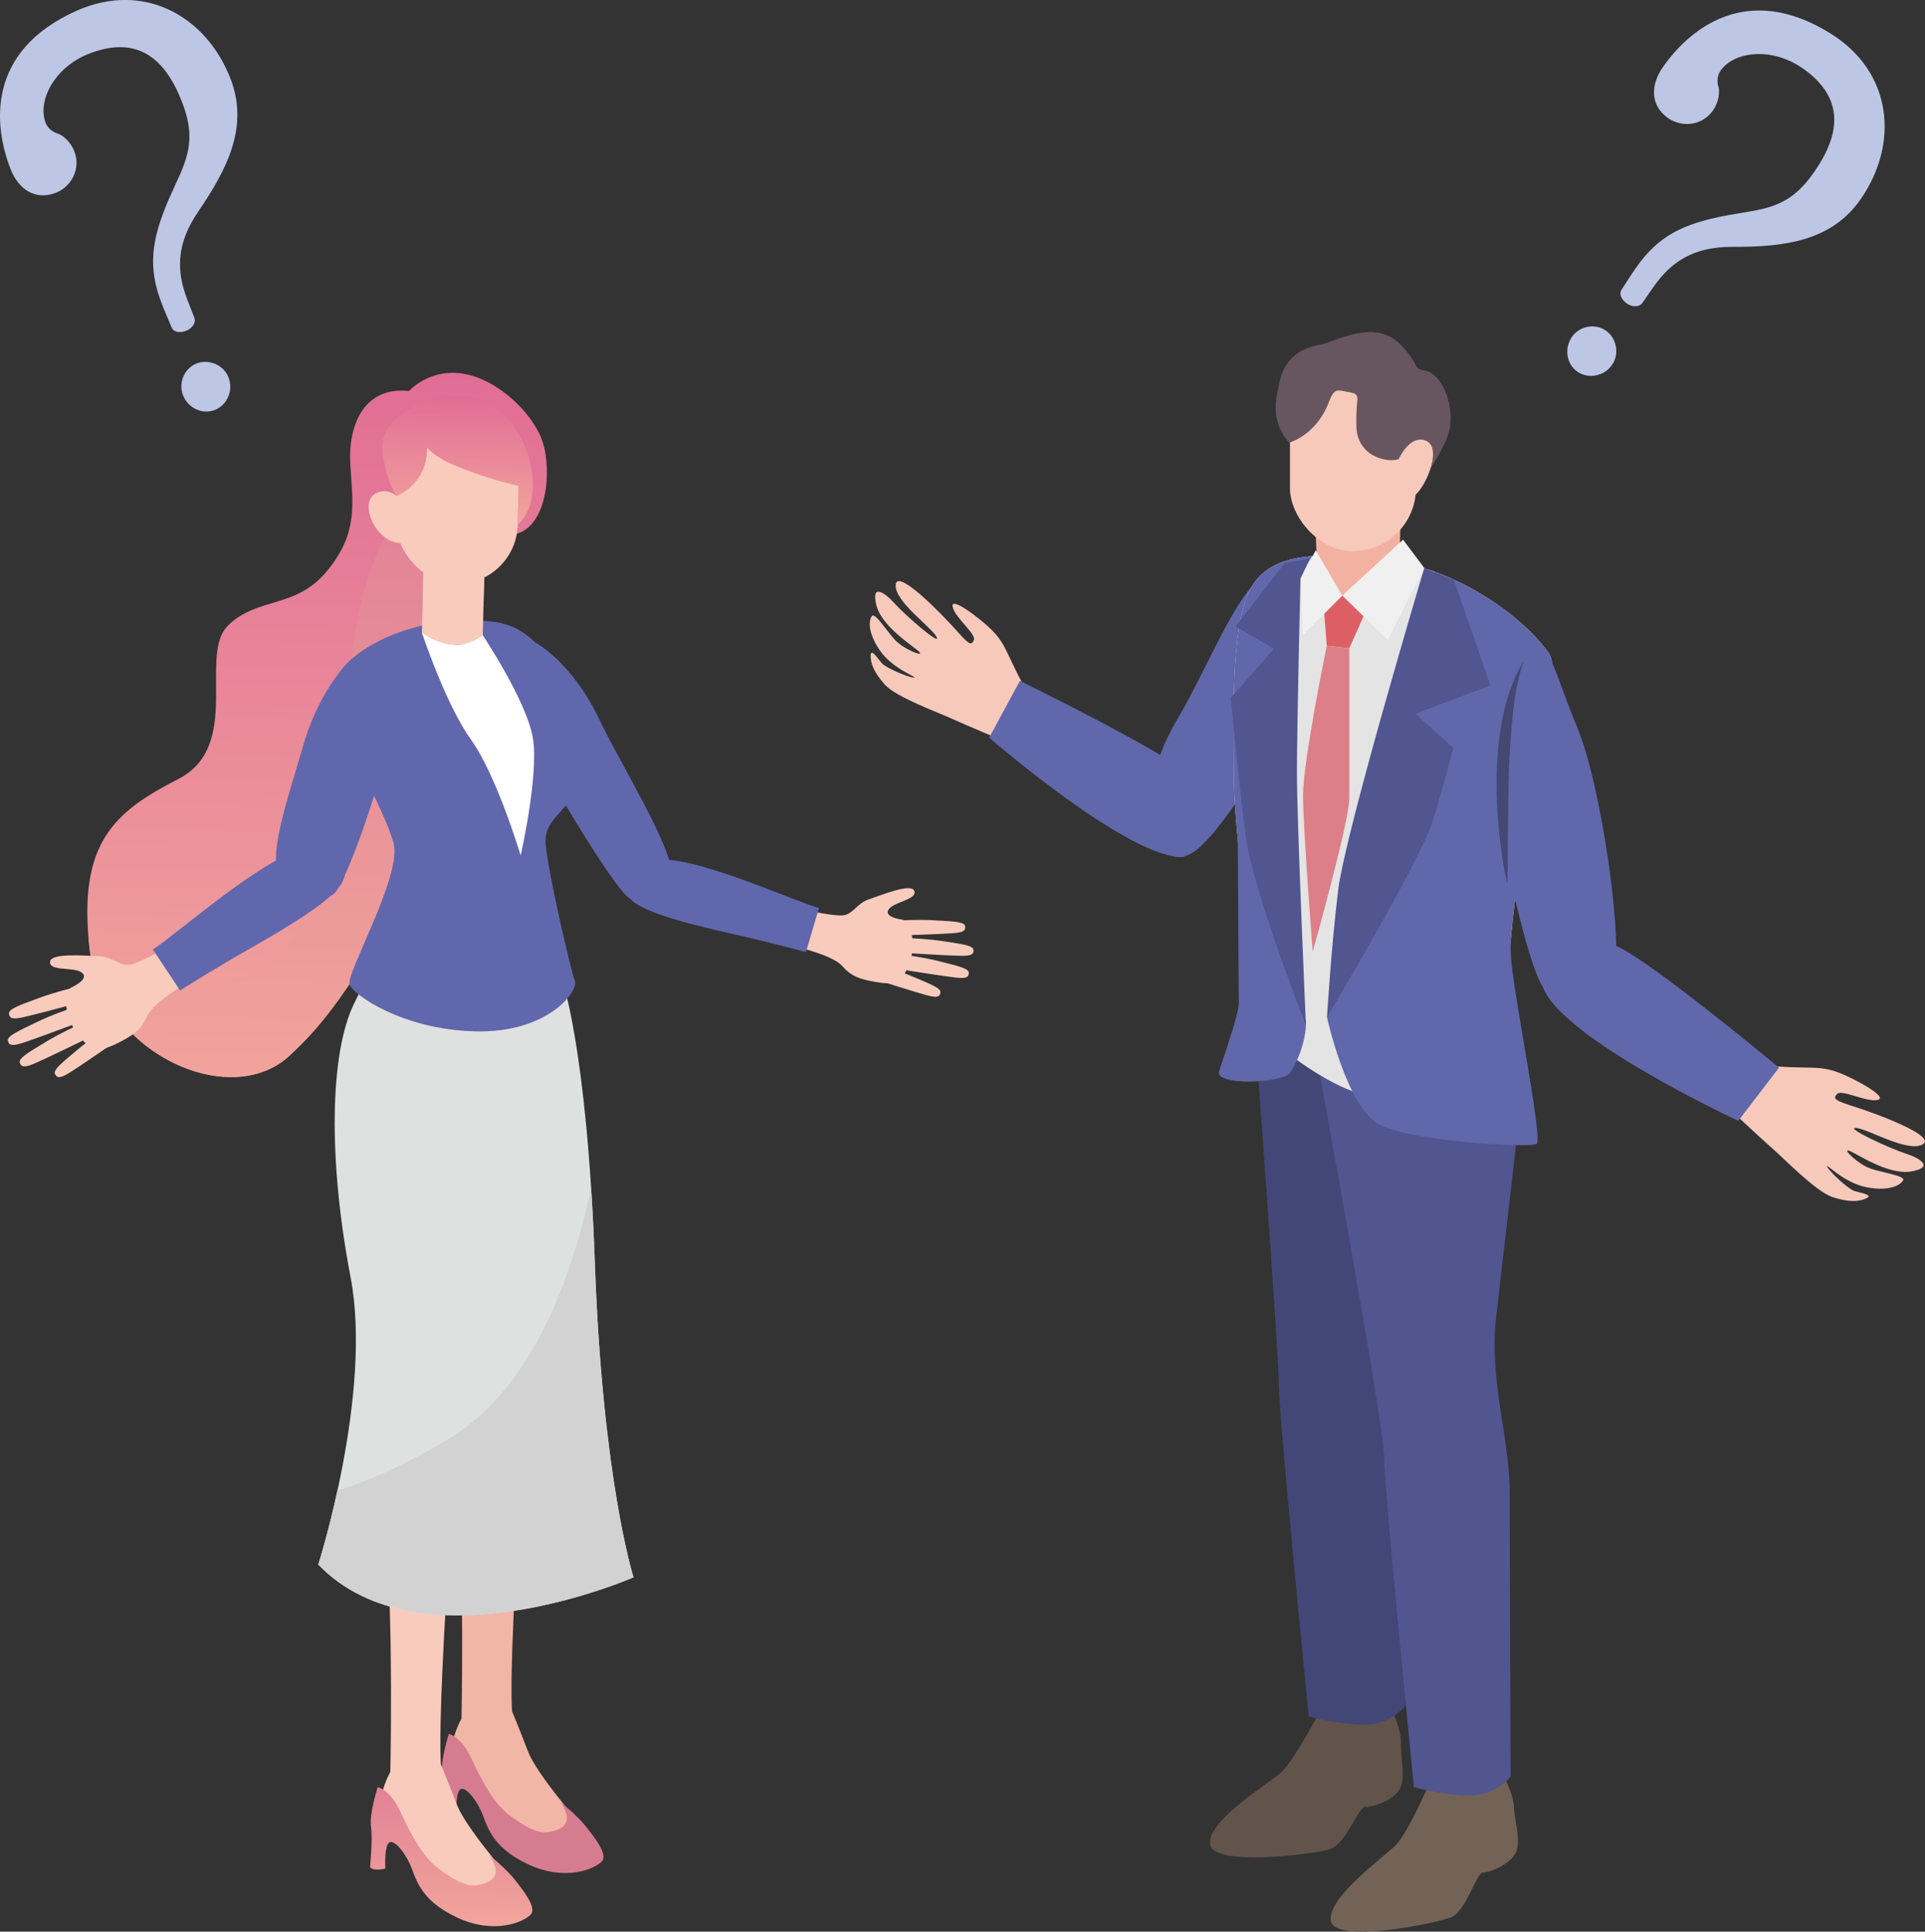 <?xml version="1.0" encoding="UTF-8"?><svg xmlns="http://www.w3.org/2000/svg" width="331.75" height="332.88" xmlns:xlink="http://www.w3.org/1999/xlink" viewBox="0 0 331.75 332.88"><rect x="0" y="0" width="331.75" height="332.88" fill="#333333" stroke="none"/><defs><clipPath id="clippath"><path d="M235.14,95.99c17.24,1.03,29.08,12.46,31.8,16.62,2.72,4.15-2.29,27.22-4.58,35.24-2.29,8.02-3.87,41.4-3.87,41.4,0,0-12.89,1.29-21.63-.14-8.74-1.43-19.05-11.03-19.05-11.03,0,0-5.01-30.51-5.16-43.83-.14-13.32-.43-27.79,3.29-33.52,3.72-5.73,12.03-5.16,19.19-4.73Z" style="fill:none;"/></clipPath><clipPath id="clippath-1"><path d="M96.65,168.06s4.52,11.99,5.86,49.56c1.34,37.57,6.67,54.2,6.67,54.2,0,0-36.71,16.13-54.33-2.2,0,0,9.41-29.48,5.56-49.56-3.85-20.08-3.62-38.56.64-47.17l4.26-8.61,31.36,3.78Z" style="fill:none;"/></clipPath><linearGradient id="_名称未設定グラデーション_13" x1="1904.29" y1="331.22" x2="1904.29" y2="354.7" gradientTransform="translate(1989.97 23.79) rotate(-178.6) scale(1 -1)" gradientUnits="userSpaceOnUse"><stop offset="0" stop-color="#e18296"/><stop offset="1" stop-color="#f2a59c"/></linearGradient><linearGradient id="_名称未設定グラデーション_37" x1="1932.41" y1="87.26" x2="1932.41" y2="209.54" gradientTransform="translate(1989.97 23.79) rotate(-178.6) scale(1 -1)" gradientUnits="userSpaceOnUse"><stop offset="0" stop-color="#e16d96"/><stop offset="1" stop-color="#f2a59c"/></linearGradient><clipPath id="clippath-2"><path d="M70.47,67.39s3.66-4.12,9.73-2.92,11.99,7.17,13.41,11.97c1.42,4.81.71,13.85-4.42,15.5-5.14,1.65-11.84,7.95-11.17,14.7.67,6.75,1.63,42.34-7.38,50.26-9.01,7.92-10.48,15.62-20.83,25.1-10.35,9.48-32.43-.69-34.4-18.73-1.97-18.05,4.27-23.36,15.33-29.03,11.06-5.67,3.41-21.33,8.52-26.4s11.64-2.82,17.1-9.44c5.46-6.61,4.41-11.63,4.01-18.42-.4-6.79,2.41-13.42,10.1-12.6Z" style="fill:none;"/></clipPath><linearGradient id="_名称未設定グラデーション_13-2" x1="1936.31" y1="107.03" x2="1936.31" y2="216.25" xlink:href="#_名称未設定グラデーション_13"/><clipPath id="clippath-3"><path d="M78.01,107.08c-10.41.54-20.25,6.61-20.6,11.58-.36,4.97,9.05,21.09,10.44,26.73,1.38,5.64-8.26,22.43-7.61,24.24.65,1.82,9.18,7.79,21.63,8.1s17.89-6.84,17.18-8.73c-.72-1.89-4.52-18.29-5.01-23.49-.5-5.2,5.66-5.98,5.89-12.55.23-6.57-2.75-17.52-7.78-22.32-3.75-3.58-7.13-3.93-14.14-3.57Z" style="fill:none;"/></clipPath><linearGradient id="_名称未設定グラデーション_37-2" x1="1909.17" y1="91.21" x2="1909.17" y2="113.11" xlink:href="#_名称未設定グラデーション_37"/></defs><g style="isolation:isolate;"><g id="_レイヤー_2"><g id="_レイヤー_1-2"><path d="M239.7,294.34s1.82,3.5,1.74,6.15c-.08,2.66.93,6.21-.37,8.08-1.3,1.87-4.62,2.9-5.77,2.81-1.15-.09-3.38,6.47-6.11,7.31-2.73.84-20.39,3.11-20.67-.96-.28-4.08,9.79-10.16,12.15-12.19,2.35-2.03,7.09-11.17,7.09-11.17l11.94-.04Z" style="fill:#62544a;"/><path d="M216.16,176.25s4.24,57.1,4.24,62.56,5.14,57.01,5.14,57.01c0,0,5.14,1.4,9.66,1.4s7.01-3.27,7.01-3.27c0,0-.16-40.03-.16-49.07,0-9.03-3.58-19.47-2.34-30.06,1.25-10.59,3.89-33.8,3.89-33.8l-14.49-13.86-12.96,9.1Z" style="fill:#424777;"/><path d="M258.7,305.35s2.08,3.35,2.2,6.01,1.39,6.12.23,8.09c-1.16,1.96-4.39,3.24-5.55,3.24s-2.89,6.7-5.55,7.74c-2.66,1.04-20.1,4.62-20.68.58-.58-4.04,9.01-10.86,11.21-13.06s6.24-11.67,6.24-11.67l11.9-.92Z" style="fill:#736357;"/><path d="M226.85,181.84s11.68,63.71,11.68,69.16c0,5.45,5.14,57.01,5.14,57.01,0,0,5.14,1.4,9.66,1.4,4.52,0,7.01-3.27,7.01-3.27,0,0-.16-40.03-.16-49.07,0-9.03-3.58-19.47-2.34-30.06,1.25-10.59,3.89-33.8,3.89-33.8l-14.49-13.86-20.41,2.49Z" style="fill:#515590;"/><path d="M202.78,124.15c6.88-11.64,11.39-26.15,19.17-27.14,7.78-.99,8.79,6.21,7.7,10.94-1.1,4.73-17.03,34.18-23.81,38.78s-11.63-8.07-3.06-22.58Z" style="fill:#6167ab;"/><path d="M235.14,95.99c17.24,1.03,29.08,12.46,31.8,16.62,2.72,4.15-2.29,27.22-4.58,35.24-2.29,8.02-3.87,41.4-3.87,41.4,0,0-12.89,1.29-21.63-.14-8.74-1.43-19.05-11.03-19.05-11.03,0,0-5.01-30.51-5.16-43.83-.14-13.32-.43-27.79,3.29-33.52,3.72-5.73,12.03-5.16,19.19-4.73Z" style="fill:#e4e4e4;"/><polygon points="227.94 102.19 236.32 103.21 232.54 111.7 228.65 111.29 227.94 102.19" style="fill:#dd5f65;"/><path d="M228.65,111.29l3.89.41s0,21.9,0,25.88c0,3.98-6.31,26.44-6.31,26.44,0,0-1.67-21.26-1.67-27.03,0-5.77,4.09-25.7,4.09-25.7Z" style="fill:#dd7f88;"/><g style="clip-path:url(#clippath);"><path d="M249.48,91.7s-6.45,17.19-6.45,34.87c0,17.68-6.17,62.53-6.17,62.53l19.23,3.9,17.85-8.76-2.31-68.75-14.54-22.64-7.6-1.16Z" style="fill:#6167ab;"/><path d="M226.76,94.83s-2.64,4.19-2.75,4.64c-3.75,14.99.69,66.56.69,73.14,0,7.77-6.79,4.37-6.79,4.37l-10.91-27.43-7.77-40.49,15.37-18.01,12.15,3.79Z" style="fill:#6167ab;"/></g><path d="M261.9,110.37s-5.73,5.16-6.73,8.59c-1,3.44,6.73,45.26,10.74,51.14,4.01,5.87,9.88,3.29,12.03-1.29s-1.86-33.38-6.16-43.55c-4.3-10.17-4.3-15.18-9.88-14.9Z" style="fill:#6167ab;"/><path d="M228.69,175.32s3.42,15.62,9.08,18.52c5.66,2.9,25.79,4,27.03,3.31,1.24-.69-4.41-27.86-4.41-32.69s-5.38-22.48-5.38-22.48h-15.17s-11.15,33.34-11.15,33.34Z" style="fill:#6167ab;"/><path d="M225.08,176.05c0,3.45-1.52,7.03-2.76,8.83s-13.05,2.33-12.22-.29c.83-2.62,3.39-9.77,3.39-11.71,0-1.93-.18-29.21-.18-29.21l11.77,32.38Z" style="fill:#6167ab;"/><path d="M226.61,89.32l.44,9.32s.18,4.26,6.39,4.17c6.21-.09,7.72-5.41,7.72-5.41l.1-3.69.17-6.15-14.82,1.77Z" style="fill:#f3b2a1;"/><rect x="222.31" y="63.41" width="21.71" height="31.56" rx="10.85" ry="10.85" style="fill:#f6c9ba;"/><path d="M241.04,79.13s-1.92.7-4.47-.7c-1.72-.94-2.74-2.78-2.8-4.74-.04-1.37-.03-3.09.15-4.68.16-1.42-.89-1.27-2.32-1.6s-1.85-.05-2.64,2.01c-2.18,5.63-6.76,6.85-6.76,6.85,0,0-3.3-3-2.1-8.41.51-2.29.68-7.28,7.5-8.48,2.29-.4,9.28-4.55,13.66-.1,3.86,3.92,1.81,4.08,4.47,4.64s4.7,5.29,4.2,9.46c-.5,4.17-6.36,11.4-6.36,11.4l-2.54-5.66Z" style="fill:#67565f;"/><path d="M241.04,79.13s2-4.5,4.84-3.11c2.84,1.39-.56,8.89-2.56,9.67s-1.95.33-1.95.33l-.33-6.89Z" style="fill:#f6c9ba;"/><polygon points="241.8 93 231.33 102.65 239.16 110.28 245.46 97.88 241.8 93" style="fill:#f0f0f0;"/><polygon points="231.33 102.65 224.52 109.46 224.12 99.71 226.76 94.83 231.33 102.65" style="fill:#f0f0f0;"/><path d="M245.46,97.88s-13.62,45.53-14.84,55.49c-1.22,9.96-1.93,21.95-1.93,21.95,0,0,16.06-26.93,18.19-33.74,2.13-6.81,3.56-12.7,3.56-12.7l-6.5-5.89,12.91-4.88-6.3-18.19-5.08-2.03Z" style="fill:#515590;"/><path d="M302.02,183.02c2.75.87,6.07.87,8.54.94s3.9-.05,6.49.95c2.59,1,8.48,4.19,6.55,4.64-1.92.46-6.18-1.89-7-1.02s-.32,1.14,3.29,2.29c3.61,1.15,14.06,5.01,11.42,6.42s-9.54-2.78-11.48-2.86,5.91,3.56,8.55,4.4c2.64.84,4.99,2.42.97,3.1-4.01.68-9.54-3.21-10.72-3.59s1.65,2.43,3.91,3.15,5.86,1.21,5.44,1.97-2.23,1.95-6.26,1.2-7.3-4.45-6.82-3.53,3.59,3.81,4.67,4.16,3.35.65,2.09,1.26-2.96.72-5.81-.19-8.3-6.56-10.43-8.42c-2.14-1.87-7.98-7.35-7.98-7.35l4.58-7.5Z" style="fill:#f6c9ba;"/><path d="M224.12,99.71s-.61,25.2-.61,33.54c0,8.33,1.55,43.44,1.55,43.44,0,0-9.17-23.32-10.39-32.67-1.22-9.35-2.54-23.78-2.54-23.78l7.42-8.44-6.61-3.86,8.44-10.87,4.37-.81-1.63,3.46Z" style="fill:#515590;"/><path d="M265.91,170.1c3.15,8.88,33.66,23.06,33.66,23.06l7.02-9.17s-22.2-18.48-27.93-20.91c-5.73-2.44-12.75,7.02-12.75,7.02Z" style="fill:#6167ab;"/><path d="M178.44,120.98c-1.85-2.07-3.16-5.01-4.2-7.15s-1.5-3.46-3.4-5.34-7.03-5.81-6.67-3.94c.36,1.87,4.11,4.7,3.66,5.76-.45,1.06-.88.73-3.31-2-2.44-2.72-9.96-10.41-10.16-7.52-.2,2.89,6.22,7.31,7.05,8.98s-5.47-3.79-7.25-5.79c-1.78-1.99-4.1-3.44-3.11.37.99,3.8,6.6,7.13,7.4,8.02s-2.79-.49-4.31-2.2-3.38-4.68-3.88-4.01-.84,2.73,1.42,5.99,6.8,4.67,5.8,4.62-4.78-1.66-5.5-2.47-1.9-2.69-1.93-1.34.53,2.89,2.46,5.04,9.05,4.72,11.54,5.86c2.49,1.14,9.62,4.13,9.62,4.13l4.8-7Z" style="fill:#f6c9ba;"/><path d="M204.07,147.67c-9.06.73-33.6-20.54-33.6-20.54l5.3-9.8s25.04,12.26,29.44,16.34c4.41,4.08-1.15,14-1.15,14Z" style="fill:#6167ab;"/><path d="M262.56,114.02c-6.17,9.89-5.17,27.24-2.82,38.34.1-1.63.1-3.25.11-4.87.04-5.62.04-11.27.28-16.88.38-5.57.61-11.24,2.43-16.58h0Z" style="fill:#444872;"/><path d="M79.53,296.18s.55-25.49-.72-39.02c-1.27-13.53,2.54-35.58,2.54-35.58l10.88,1.11s-4.79,59.13-3.99,72.23c.8,13.1-8.72,1.25-8.72,1.25Z" style="fill:#f2b6a6;"/><path d="M79.53,296.18s-1.42,2.57-1.51,4.46c-.09,1.89-1.23,4.37,1.25,6.19,2.48,1.81,4.63,2.96,6.27,5.84,1.63,2.88,7.1,8.04,11.71,7.11,4.62-.93,5.73-1.8,3.89-4.03-1.84-2.22-8.7-10.11-10.17-13.99-1.47-3.87-2.72-6.84-2.72-6.84l-8.72,1.25Z" style="fill:#f2b6a6;"/><path d="M96.56,310.52s2.96,2.35,4.52,4.37,3.75,4.76,2.61,5.93-6.16,3.53-12.74.43c-6.58-3.1-7.02-6.95-8.08-9.25-1.06-2.3-3.03-4.54-3.72-3.44s-.48,4.29-.48,4.29c0,0-2,.53-2.64-.23,0,0,.49-4.66.17-6.98-.32-2.32,1.16-6.82,1.16-6.82,0,0,2.14.37,3.94,4.34,1.8,3.97,4.03,7.83,6.38,9.58s4.8,3.34,6.87,2.98c2.08-.36,4.67-1.38,2.01-5.2Z" style="fill:#d67c90;"/><path d="M67.27,305.35s.55-25.49-.72-39.02c-1.27-13.53,2.54-35.58,2.54-35.58l10.88,1.11s-4.79,59.13-3.99,72.23c.8,13.1-8.72,1.25-8.72,1.25Z" style="fill:#f8cbbc;"/><path d="M96.65,168.06s4.52,11.99,5.86,49.56c1.34,37.57,6.67,54.2,6.67,54.2,0,0-36.71,16.13-54.33-2.2,0,0,9.41-29.48,5.56-49.56-3.85-20.08-3.62-38.56.64-47.17l4.26-8.61,31.36,3.78Z" style="fill:#dfe0e0;"/><g style="clip-path:url(#clippath-1);"><path d="M105.31,176.75s-.7,54.66-27.77,71.08-40.81,10.22-40.81,10.22l15.17,36,74.47-3.24-21.06-114.05Z" style="fill:#d2d2d3;"/></g><path d="M67.27,305.35s-1.42,2.57-1.51,4.46-1.23,4.37,1.25,6.19c2.48,1.81,4.63,2.96,6.27,5.84s7.1,8.04,11.71,7.11c4.62-.93,5.73-1.8,3.89-4.03-1.84-2.22-8.7-10.11-10.17-13.99-1.47-3.87-2.72-6.84-2.72-6.84l-8.72,1.25Z" style="fill:#f8cbbc;"/><path d="M84.3,319.68s2.96,2.35,4.52,4.37,3.75,4.76,2.61,5.93-6.16,3.53-12.74.43c-6.58-3.1-7.02-6.95-8.08-9.25-1.06-2.3-3.03-4.54-3.72-3.44s-.48,4.29-.48,4.29c0,0-2,.53-2.64-.23,0,0,.49-4.66.17-6.98-.32-2.32,1.16-6.82,1.16-6.82,0,0,2.14.37,3.94,4.34,1.8,3.97,4.03,7.83,6.38,9.58s4.8,3.34,6.87,2.98c2.08-.36,4.67-1.38,2.01-5.2Z" style="fill:url(#_名称未設定グラデーション_13);"/><path d="M70.47,67.39s3.66-4.12,9.73-2.92,11.99,7.17,13.41,11.97c1.42,4.81.71,13.85-4.42,15.5-5.14,1.65-11.84,7.95-11.17,14.7.67,6.75,1.63,42.34-7.38,50.26-9.01,7.92-10.48,15.62-20.83,25.1-10.35,9.48-32.43-.69-34.4-18.73-1.97-18.05,4.27-23.36,15.33-29.03,11.06-5.67,3.41-21.33,8.52-26.4s11.64-2.82,17.1-9.44c5.46-6.61,4.41-11.63,4.01-18.42-.4-6.79,2.41-13.42,10.1-12.6Z" style="fill:url(#_名称未設定グラデーション_37);"/><g style="clip-path:url(#clippath-2);"><path d="M78.85,84.96s-8.41-6.76-15.65,15.31c-7.24,22.06.9,65.78-26.48,69.47-15.58,2.1-27.85-14.89-27.85-14.89l-3.27,3.14,7.73,30.3,35.71,4.3,45.06-37.72-15.24-69.89Z" style="fill:url(#_名称未設定グラデーション_13-2);"/></g><path d="M78.01,107.08c-10.41.54-20.25,6.61-20.6,11.58-.36,4.97,9.05,21.09,10.44,26.73,1.38,5.64-8.26,22.43-7.61,24.24.65,1.82,9.18,7.79,21.63,8.1s17.89-6.84,17.18-8.73c-.72-1.89-4.52-18.29-5.01-23.49-.5-5.2,5.66-5.98,5.89-12.55.23-6.57-2.75-17.52-7.78-22.32-3.75-3.58-7.13-3.93-14.14-3.57Z" style="fill:#6167ad;"/><g style="clip-path:url(#clippath-3);"><path d="M97.13,145.11s.67,11.08-8.17,19.75c-8.84,8.67-28.74,4.78-28.74,4.78l.94,10.52,34.97,6.41,13.68-14.67-12.7-26.78Z" style="fill:#6167ad; mix-blend-mode:multiply; opacity:.32;"/></g><path d="M83.48,97.92l-.28,11.56s-1.1,1.73-4.58,1.64-5.49-1.38-5.91-2.12l.29-12,10.48.92Z" style="fill:#f8cbbc;"/><path d="M83.48,97.92l-.16,6.52s-1.22,2.03-4.76,1.94c-3.54-.09-5.73-2.2-5.73-2.2l.12-5.07,10.53-1.19Z" style="fill:#f8cbbc; mix-blend-mode:multiply;"/><rect x="68.3" y="72.94" width="21.01" height="27.7" rx="10.5" ry="10.5" transform="translate(155.47 175.49) rotate(-178.6)" style="fill:#f8cbbc;"/><path d="M69.98,87.44s-2.09-4.05-5.24-2.39.29,9.24,5.09,8.5l.15-6.11Z" style="fill:#f8cbbc;"/><path d="M58.53,115.89s-3.9,4.4-6.29,12.63c-2.39,8.23-5.87,18.38-4.28,21.57,1.59,3.18,7.36,5.65,9.53,4,2.17-1.65,8.48-20.37,8.7-23.79.22-3.42-.89-15.34-7.66-14.42Z" style="fill:#6167ad;"/><path d="M139.23,156.9s4.38,1,6.06.84c1.68-.15,2.42-2.08,4.4-2.74,1.98-.66,7.37-2.9,7.88-1.46.51,1.44-3.21,1.84-4.26,2.99-1.05,1.15.67,1.73,2.14,1.95s2.53,3.99,1.32,7.39c-1.22,3.4-2.51,3.9-5.59,3.4-3.07-.5-4.46-1.01-6.06-2.82-1.6-1.82-7.76-3.25-7.76-3.25l1.86-6.3Z" style="fill:#f8cbbc;"/><path d="M155.09,158.63s3.16-.21,5.99-.03c2.82.18,5.13.19,5.25,1.01s-.42,1.07-2.06,1.21c-1.64.14-8.56.37-8.56.37l-.62-2.56Z" style="fill:#f8cbbc;"/><path d="M156.67,161.68s3.17.09,5.96.53,5.09.67,5.14,1.5-.52,1.02-2.16,1.01-8.56-.43-8.56-.43l-.37-2.61Z" style="fill:#f8cbbc;"/><path d="M156.12,164.59s3.15.39,5.88,1.1c2.74.71,5,1.15,4.97,1.98s-.61.97-2.25.8-8.48-1.25-8.48-1.25l-.12-2.63Z" style="fill:#f8cbbc;"/><path d="M151.81,166.4s3.05.86,5.65,1.97c2.6,1.11,4.77,1.89,4.62,2.7-.15.81-.75.87-2.34.45s-8.2-2.51-8.2-2.51l.27-2.62Z" style="fill:#f8cbbc;"/><path d="M92.15,110.65s6.44,3.32,11.24,13.55c3.04,6.48,12.78,22.32,12.27,26.33-.51,4.01-4.27,5.37-7.02,4.33-2.75-1.04-16.93-25.95-16.93-25.95,0,0-6.35-15.88.45-18.26Z" style="fill:#6167ad;"/><path d="M141.14,156.48c-4.19-1.13-22.88-9.69-28.25-8.13-5.37,1.55-6.34,4.01-4.26,6.52,2.07,2.51,11.57,4.71,18.09,6.18s12.17,3.03,12.17,3.03l2.25-7.6Z" style="fill:#6167ad;"/><path d="M28.43,163.46s-4.17,2.39-5.93,2.76c-1.77.37-3.13-1.37-5.36-1.43-2.23-.06-8.45-.66-8.52.98-.07,1.63,3.86.87,5.29,1.72,1.43.85-.14,1.98-1.58,2.67s-1.34,4.87.97,7.97c2.31,3.1,3.79,3.2,6.78,1.73,2.99-1.47,4.25-2.43,5.31-4.79,1.06-2.36,6.92-5.75,6.92-5.75l-3.88-5.86Z" style="fill:#f8cbbc;"/><path d="M12.73,170.19s-3.3.78-6.13,1.84c-2.83,1.07-5.18,1.8-5.06,2.68.13.88.76.96,2.48.59,1.72-.37,8.88-2.3,8.88-2.3l-.17-2.81Z" style="fill:#f8cbbc;"/><path d="M12.08,173.82s-3.22,1.08-5.93,2.41-4.99,2.28-4.79,3.14.85.88,2.53.36,8.62-3.12,8.62-3.12l-.43-2.78Z" style="fill:#f8cbbc;"/><path d="M13.55,176.61s-3.1,1.38-5.68,2.96c-2.58,1.58-4.75,2.75-4.46,3.58s.93.8,2.55.12,8.29-3.93,8.29-3.93l-.7-2.73Z" style="fill:#f8cbbc;"/><path d="M18.53,177.12s-2.86,1.83-5.17,3.78c-2.31,1.95-4.29,3.43-3.88,4.21.41.78,1.04.65,2.54-.27s7.6-5.13,7.6-5.13l-1.1-2.59Z" style="fill:#f8cbbc;"/><path d="M26.34,163.63c3.93-2.47,20.38-17.07,26.36-17.17,5.99-.09,7.74,2.12,6.4,5.34-1.34,3.22-10.36,8.44-16.57,11.98-6.21,3.54-11.5,6.91-11.5,6.91l-4.69-7.07Z" style="fill:#6167ad;"/><path d="M73.6,77.1s.97,1.72,6.55,3.83c5.59,2.11,9.24,2.78,9.24,2.78l-.16,6.69s2.72-1.93,2.6-7.19c-.11-5.26-3.39-13.59-11.28-14.75-7.9-1.16-9.67,2.03-9.67,2.03,0,0-5.96,2.44-4.89,8.05,1.08,5.61,2.35,6.94,2.35,6.94,0,0,5.33-1.97,5.27-8.37Z" style="fill:url(#_名称未設定グラデーション_37-2);"/><path d="M72.71,109s2.68,2.35,6.71,2.12c0,0,2-.25,3.78-1.65,0,0,7.56,11.35,8.63,17.69s-2.1,20.27-2.1,20.27c0,0-4.12-13.78-8.55-19.95s-8.48-18.48-8.48-18.48Z" style="fill:#fff;"/><path d="M283.05,52.19c-.58.83-1.84.7-2.67.12-.92-.64-1.46-1.63-.88-2.46l1.88-2.89.52-.75c3.81-5.49,8.02-7.64,15.69-9.09,6.35-1.15,10.59-1.04,14.98-7.37l.17-.25c5.32-7.66,4.13-13.42-2.11-17.75-5.33-3.7-11.81-2.89-14.12.44-.52.75-.62,1.79-.41,2.55.32.96.2,2.73-.9,4.31-1.79,2.58-5.29,2.99-7.7,1.32-3-2.08-3.18-5.54-.93-8.79,4.51-6.49,14.41-14.86,28.95-5.78,10.66,6.66,11.79,18.94,5.15,28.52-5.09,7.33-13.29,8.24-22.03,8.22-7-.05-10.79,2.75-13.74,6.99l-1.85,2.66ZM270.89,58.07c1.32-1.9,4.01-2.39,5.86-1.1s2.39,4.01,1.07,5.91c-1.39,2.01-4.13,2.46-5.98,1.17s-2.33-3.97-.94-5.98Z" style="fill:#bdc6e4;"/><path d="M33.48,54.73c.37.95-.45,1.91-1.4,2.28-1.04.4-2.17.3-2.53-.65l-1.34-3.18-.33-.85c-2.42-6.24-1.84-10.92,1.25-18.09,2.6-5.9,5.07-9.36,2.28-16.54l-.11-.28c-3.37-8.69-8.8-10.93-15.89-8.19-6.05,2.34-9.01,8.17-7.54,11.95.33.85,1.13,1.52,1.88,1.77.98.27,2.38,1.36,3.07,3.16,1.14,2.93-.48,6.06-3.22,7.12-3.4,1.32-6.38-.46-7.8-4.15C-1.06,21.71-2.46,8.82,13.21,1.85c11.48-5.11,22.3.83,26.51,11.7,3.22,8.32-.61,15.63-5.52,22.86-3.96,5.77-3.76,10.48-1.89,15.3l1.17,3.02ZM31.54,68.1c-.84-2.16.26-4.66,2.36-5.47s4.66.26,5.49,2.42c.88,2.28-.28,4.8-2.38,5.61s-4.6-.29-5.48-2.57Z" style="fill:#bdc6e4;"/></g></g></g></svg>